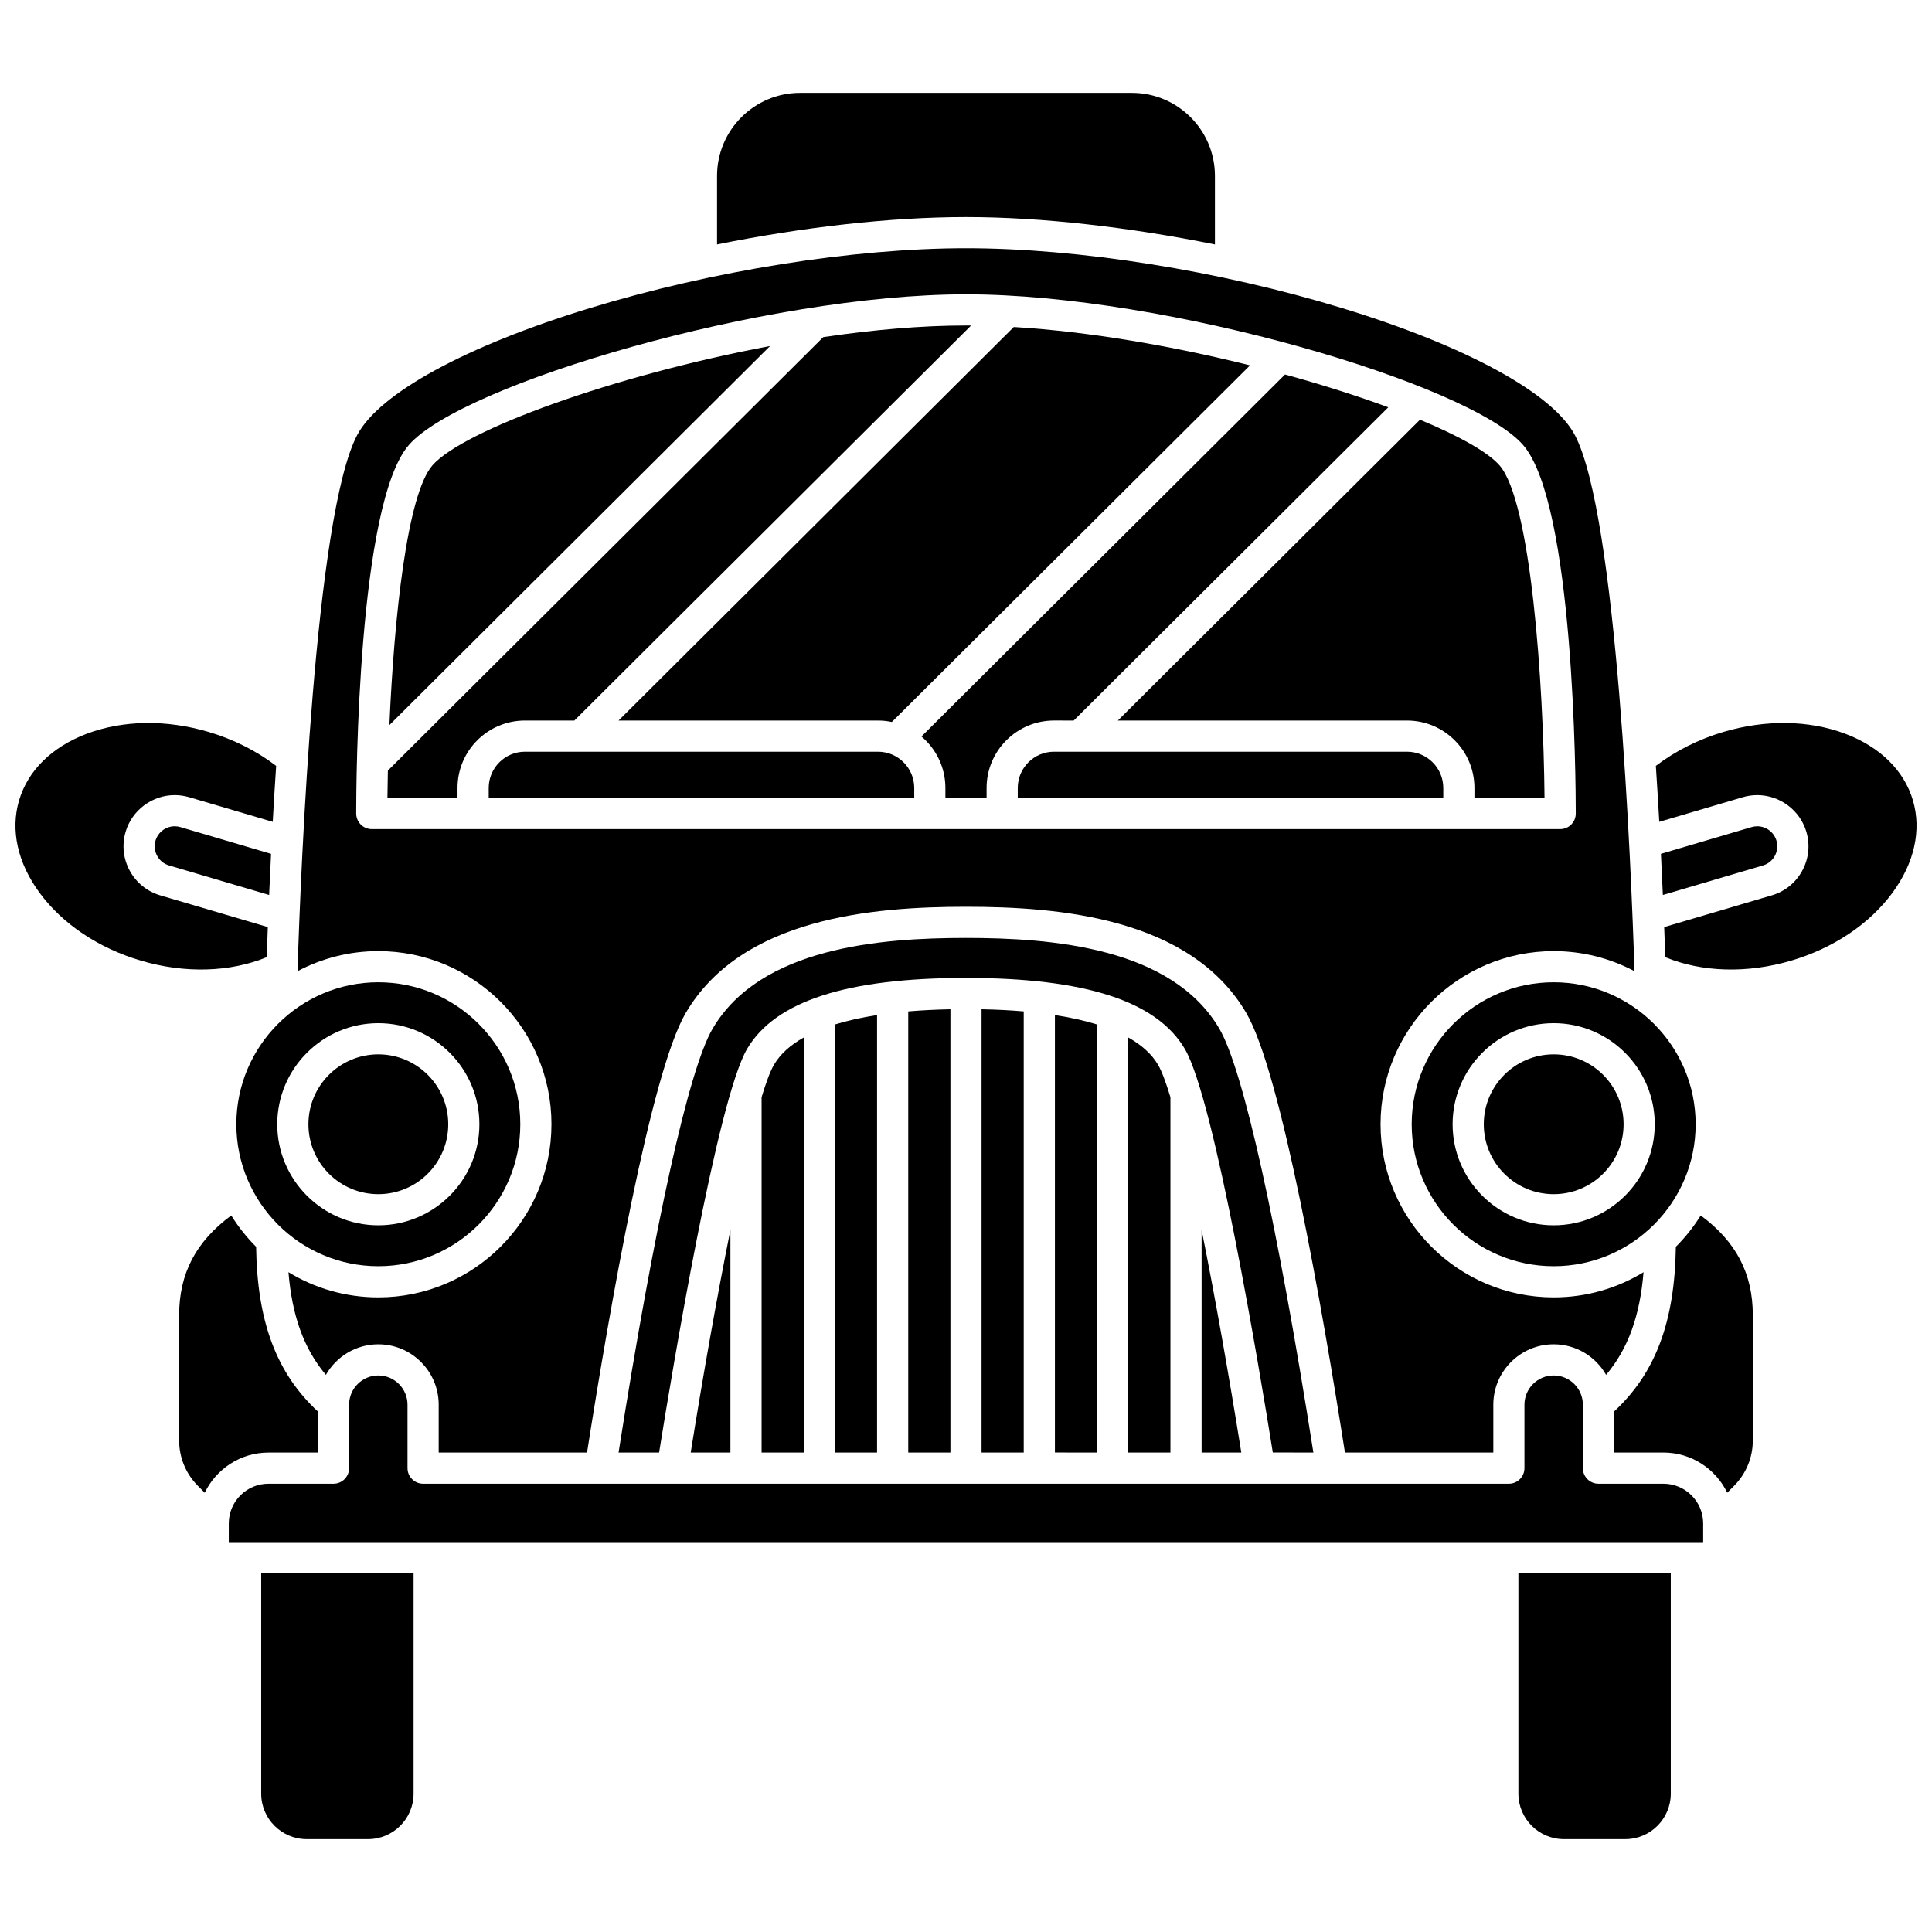 <?xml version="1.0" encoding="UTF-8"?>
<!-- Uploaded to: SVG Repo, www.svgrepo.com, Generator: SVG Repo Mixer Tools -->
<svg width="800px" height="800px" version="1.1" viewBox="144 144 512 512" xmlns="http://www.w3.org/2000/svg">
 <defs>
  <clipPath id="b">
   <path d="m148.09 335h69.906v66h-69.906z"/>
  </clipPath>
  <clipPath id="a">
   <path d="m582 335h69.902v66h-69.902z"/>
  </clipPath>
 </defs>
 <path d="m376.68 343.21h-93.566c-5.293 0-9.598 4.305-9.598 9.598v2.66h112.77v-2.66c0-5.289-4.309-9.598-9.602-9.598z"/>
 <path d="m434.74 528.94v-113.44c-3.297-1.023-7.027-1.855-11.176-2.496v115.93z"/>
 <path d="m290.14 441.94c0 25.301-20.582 45.883-45.883 45.883-8.715 0-16.867-2.441-23.812-6.676 0.969 11.672 4.117 20.312 9.918 27.207 2.758-4.828 7.949-8.098 13.895-8.098 8.82 0 16 7.176 16 16v12.684h39.316c6-38.273 16.887-100.75 26.172-116.53 14.816-25.188 49.473-28.105 74.254-28.105s59.438 2.914 74.254 28.105c9.285 15.781 20.168 78.254 26.172 116.53h39.316v-12.684c0-8.824 7.176-16 16-16 5.949 0 11.137 3.269 13.895 8.098 5.801-6.894 8.945-15.535 9.918-27.207-6.945 4.234-15.098 6.676-23.812 6.676-25.301 0-45.883-20.582-45.883-45.883 0-25.301 20.582-45.883 45.883-45.883 7.731 0 15.02 1.93 21.414 5.32-0.883-27.707-4.637-120.79-15.789-142.05-5.793-11.051-28.793-23.621-61.523-33.625-32.598-9.965-69.922-15.914-99.84-15.914-29.922 0-67.246 5.949-99.84 15.914-32.73 10.004-55.73 22.574-61.523 33.625-11.16 21.27-14.918 114.35-15.801 142.05 6.398-3.391 13.684-5.32 21.414-5.32 25.305 0 45.887 20.582 45.887 45.883zm-51.746-82.344c0-8.367 0.391-82.207 14-97.715 14.133-16.109 94.305-39.879 147.6-39.879 53.293 0 133.46 23.77 147.6 39.879 13.605 15.508 14 89.348 14 97.715 0 2.281-1.848 4.129-4.129 4.129h-314.93c-2.281 0-4.133-1.848-4.133-4.129z"/>
 <path d="m520.31 255.23-80.066 79.719h76.637c9.848 0 17.859 8.012 17.859 17.859v2.66h18.574c-0.277-30.766-3.609-78.656-11.93-88.141-3.078-3.512-10.633-7.754-21.074-12.098z"/>
 <path d="m492.06 528.94c-9.559-60.77-18.609-101.6-24.93-112.34-12.668-21.543-44.383-24.035-67.137-24.035s-54.465 2.492-67.137 24.031c-6.316 10.742-15.371 51.574-24.93 112.34h10.742c3.477-21.723 15.41-93.516 23.32-106.97 7.445-12.652 26.414-18.805 58-18.805 31.586 0 50.555 6.152 58 18.809 7.914 13.453 19.844 85.242 23.32 106.96z"/>
 <path d="m443 418.94v110h11.176v-94.176c-1.207-3.992-2.316-6.945-3.293-8.605-1.641-2.789-4.289-5.199-7.883-7.215z"/>
 <path d="m472.96 528.94c-3.262-20.355-6.957-41.281-10.523-59v59z"/>
 <path d="m516.88 343.21h-93.566c-5.293 0-9.598 4.305-9.598 9.598v2.66h112.77v-2.66c0-5.289-4.309-9.598-9.602-9.598z"/>
 <path d="m555.74 404.31c-20.746 0-37.625 16.879-37.625 37.625s16.879 37.625 37.625 37.625c20.746 0 37.625-16.879 37.625-37.625s-16.879-37.625-37.625-37.625zm0 64.41c-14.77 0-26.785-12.016-26.785-26.785s12.016-26.785 26.785-26.785 26.785 12.016 26.785 26.785-12.016 26.785-26.785 26.785z"/>
 <path d="m614.35 370.81c0.676-1.242 0.828-2.676 0.43-4.035-0.66-2.238-2.75-3.801-5.086-3.801-0.504 0-1.008 0.074-1.496 0.215l-24.035 7.09c0.191 3.824 0.363 7.473 0.512 10.902l26.52-7.824c1.359-0.398 2.477-1.301 3.156-2.547z"/>
 <path d="m574.27 441.94c0 10.23-8.297 18.527-18.527 18.527-10.234 0-18.527-8.297-18.527-18.527 0-10.234 8.293-18.527 18.527-18.527 10.23 0 18.527 8.293 18.527 18.527"/>
 <path d="m258.61 267.32c-6.715 7.656-10.18 40.332-11.414 68.832l100.88-100.45c-41.602 7.82-81.293 22.297-89.469 31.613z"/>
 <path d="m296.21 334.95 105.14-104.68c-0.449-0.004-0.906-0.008-1.352-0.008-11.863 0-24.777 1.148-37.828 3.082l-115.38 114.87c-0.059 2.496-0.098 4.93-0.117 7.254h18.574v-2.66c0-9.848 8.012-17.859 17.859-17.859z"/>
 <path d="m465.97 208.78v-18.172c0-12.129-9.871-22-22-22h-87.945c-12.129 0-22 9.871-22 22v18.172c22.711-4.582 45.914-7.254 65.973-7.254 20.055 0 43.258 2.672 65.973 7.254z"/>
 <path d="m376.68 334.95c1.258 0 2.484 0.133 3.672 0.383l94.922-94.508c-20.215-5.043-42.375-8.945-62.609-10.164l-104.74 104.29z"/>
 <path d="m428.54 334.95 83.367-83.008c-8.113-2.996-17.406-5.961-27.363-8.695l-96.348 95.93c3.875 3.277 6.344 8.168 6.344 13.629v2.66h10.918v-2.66c0-9.848 8.012-17.859 17.859-17.859z"/>
 <path d="m228.26 528.94v-10.859c-11-10.18-16.105-23.797-16.387-43.668-2.504-2.496-4.715-5.285-6.594-8.301-9.387 6.93-13.805 15.414-13.805 26.422v33.176c0 4.547 1.762 8.832 4.969 12.059l1.809 1.824c3.039-6.289 9.461-10.648 16.902-10.648z"/>
 <path d="m213.22 619.34c0 6.648 5.406 12.055 12.055 12.055h16.273c6.648 0 12.055-5.406 12.055-12.055v-58.398h-40.383z"/>
 <g clip-path="url(#b)">
  <path d="m214.69 397.66c0.078-2.363 0.172-5.035 0.285-7.973l-28.512-8.406c-3.473-1.023-6.34-3.34-8.074-6.523-1.73-3.18-2.121-6.848-1.098-10.32 1.688-5.727 7.035-9.723 13.008-9.723 1.293 0 2.582 0.188 3.828 0.551l22.152 6.531c0.266-4.789 0.566-9.758 0.906-14.832-5.176-3.957-11.328-7.059-17.945-9.008-11.215-3.309-22.688-3.125-32.297 0.512-9.211 3.488-15.562 9.754-17.891 17.641-2.324 7.887-0.387 16.598 5.457 24.523 6.098 8.273 15.633 14.648 26.852 17.957 11.648 3.438 23.633 3.074 33.328-0.93z"/>
 </g>
 <path d="m546.39 619.34c0 6.648 5.406 12.055 12.055 12.055h16.273c6.648 0 12.055-5.406 12.055-12.055v-58.398h-40.383z"/>
 <path d="m584.84 537.2h-17.238c-2.281 0-4.129-1.848-4.129-4.129v-16.812c0-4.269-3.473-7.742-7.742-7.742s-7.738 3.473-7.738 7.742v16.812c0 2.281-1.848 4.129-4.129 4.129h-287.74c-2.281 0-4.129-1.848-4.129-4.129v-16.812c0-4.269-3.473-7.742-7.738-7.742-4.269 0-7.742 3.473-7.742 7.742v16.812c0 2.281-1.848 4.129-4.129 4.129h-17.238c-5.801 0-10.52 4.719-10.52 10.52v4.961h390.73v-4.961c0-5.797-4.719-10.52-10.52-10.52z"/>
 <g clip-path="url(#a)">
  <path d="m650.95 356.11c-2.324-7.887-8.68-14.152-17.891-17.641-9.613-3.637-21.082-3.82-32.297-0.512-6.613 1.949-12.77 5.055-17.945 9.008 0.336 5.07 0.637 10.043 0.906 14.832l22.148-6.531c1.246-0.367 2.535-0.551 3.828-0.551 5.973 0 11.32 4 13.008 9.723 1.023 3.473 0.637 7.137-1.098 10.32-1.73 3.184-4.602 5.5-8.074 6.523l-28.508 8.41c0.113 2.938 0.207 5.609 0.285 7.973 9.695 4 21.68 4.363 33.332 0.93 11.219-3.309 20.754-9.688 26.852-17.957 5.84-7.93 7.777-16.641 5.453-24.527z"/>
 </g>
 <path d="m190.3 362.97c-2.336 0-4.426 1.562-5.086 3.801-0.402 1.359-0.25 2.793 0.43 4.035 0.676 1.246 1.797 2.148 3.156 2.551l26.523 7.824c0.148-3.426 0.316-7.078 0.512-10.902l-24.039-7.09c-0.484-0.145-0.988-0.219-1.496-0.219z"/>
 <path d="m594.71 466.11c-1.875 3.016-4.09 5.805-6.594 8.301-0.285 19.871-5.387 33.488-16.387 43.668v10.859h13.105c7.438 0 13.863 4.359 16.902 10.648l1.809-1.824c3.203-3.227 4.969-7.512 4.969-12.059v-33.176c0-11.008-4.418-19.492-13.805-26.418z"/>
 <path d="m376.43 528.94v-115.94c-4.148 0.641-7.875 1.473-11.176 2.496v113.44z"/>
 <path d="m337.57 469.94c-3.57 17.719-7.266 38.648-10.523 59h10.523z"/>
 <path d="m415.3 528.94v-116.91c-3.496-0.297-7.227-0.488-11.176-0.562v117.47z"/>
 <path d="m244.26 479.56c20.746 0 37.625-16.879 37.625-37.625s-16.879-37.625-37.625-37.625c-20.746 0-37.625 16.879-37.625 37.625s16.879 37.625 37.625 37.625zm0-64.41c14.77 0 26.785 12.016 26.785 26.785s-12.016 26.785-26.785 26.785-26.785-12.016-26.785-26.785 12.016-26.785 26.785-26.785z"/>
 <path d="m395.87 528.94v-117.47c-3.949 0.078-7.68 0.266-11.176 0.562v116.91z"/>
 <path d="m345.83 434.76v94.176h11.176l-0.004-109.99c-3.594 2.016-6.242 4.422-7.883 7.215-0.973 1.656-2.082 4.613-3.289 8.602z"/>
 <path d="m262.79 441.94c0 10.23-8.297 18.527-18.527 18.527-10.234 0-18.527-8.297-18.527-18.527 0-10.234 8.293-18.527 18.527-18.527 10.23 0 18.527 8.293 18.527 18.527"/>
</svg>